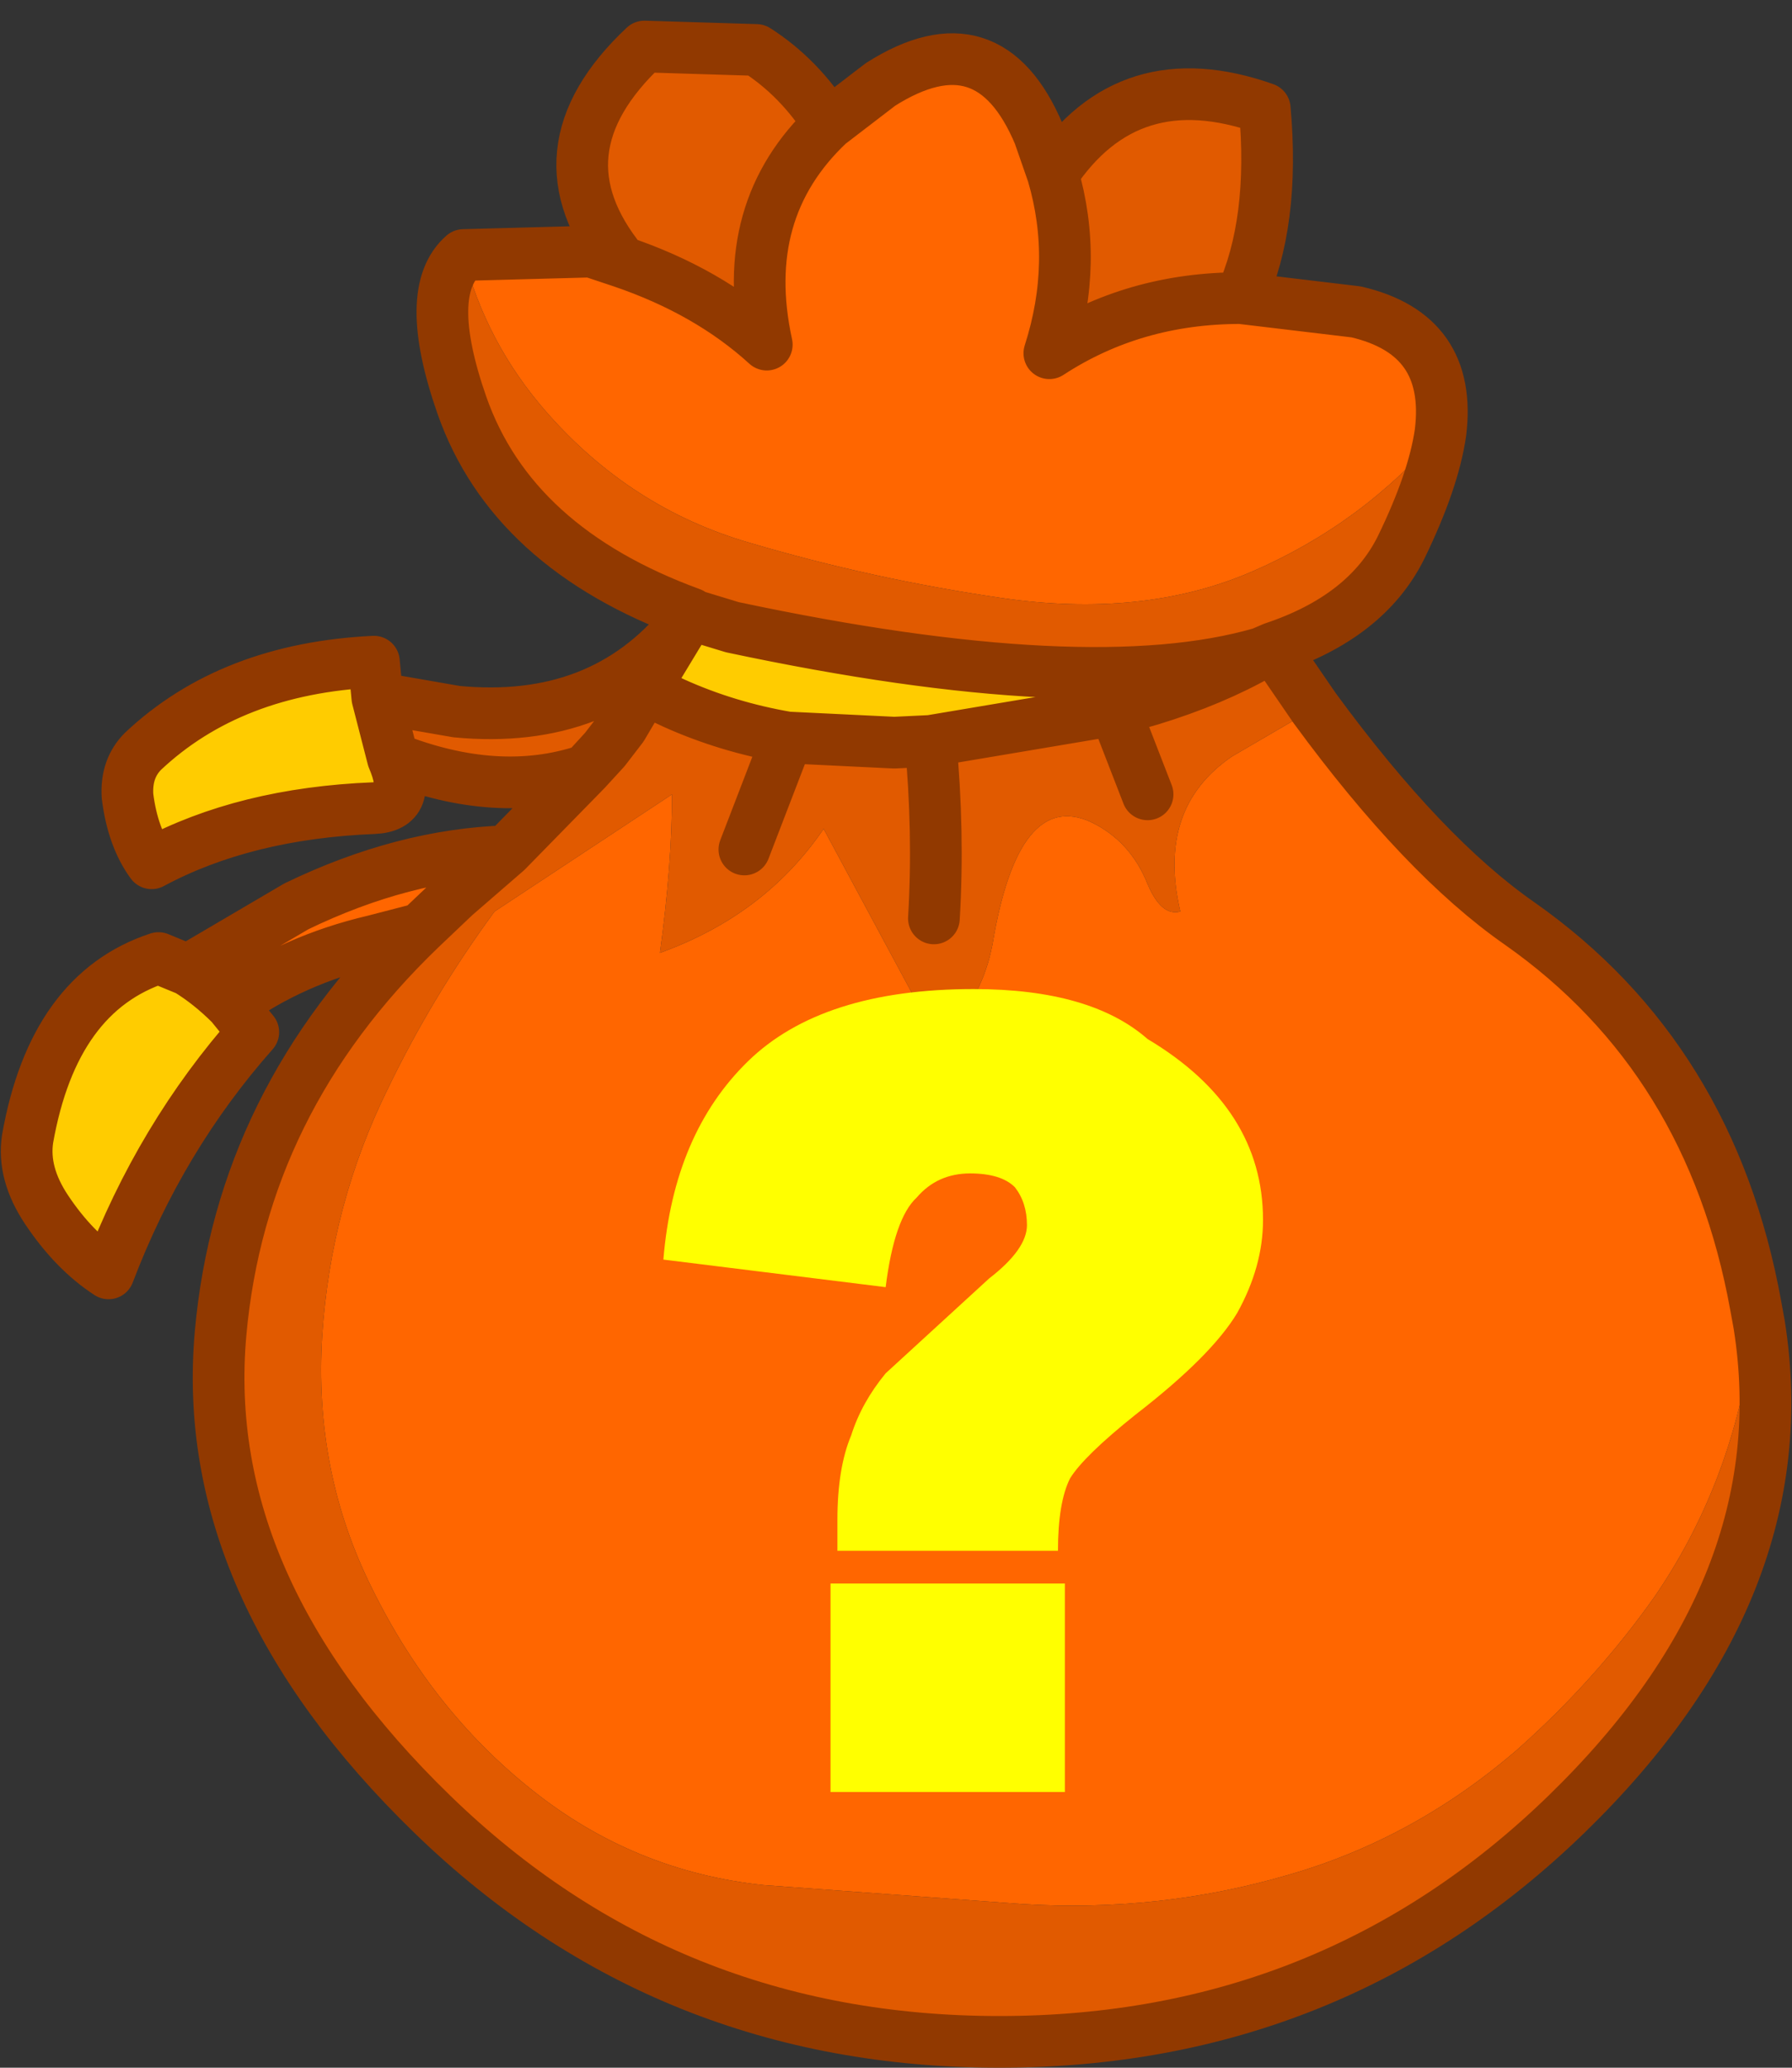 <?xml version="1.0" encoding="UTF-8" standalone="no"?>
<svg xmlns:xlink="http://www.w3.org/1999/xlink" height="60.0px" width="52.0px" xmlns="http://www.w3.org/2000/svg">
  <rect width="100%" height="100%" fill="#333333" stroke="none"/>
  <g transform="matrix(1.0, 0.0, 0.0, 1.0, 28.8, 35.35)">
    <path d="M1.75 -30.3 Q2.5 -27.75 1.65 -25.1 4.1 -26.7 7.2 -26.7 L10.55 -26.3 Q13.35 -25.65 13.0 -22.8 10.75 -20.15 7.5 -18.75 4.35 -17.4 0.25 -18.0 -3.5 -18.55 -7.05 -19.6 -10.5 -20.6 -12.95 -23.4 -14.7 -25.4 -15.35 -27.95 L-11.65 -28.05 -10.75 -27.75 Q-8.25 -26.9 -6.55 -25.35 -7.4 -29.25 -4.75 -31.75 L-3.25 -32.9 Q-0.1 -34.9 1.35 -31.45 L1.75 -30.3 M9.35 -14.8 Q12.5 -10.5 15.3 -8.55 20.85 -4.65 22.15 2.55 L22.25 3.1 22.1 3.1 22.0 3.8 Q21.4 7.8 19.2 11.0 17.5 13.4 15.25 15.4 12.25 18.0 8.6 19.05 4.85 20.15 0.85 19.9 L-6.65 19.35 Q-10.4 18.95 -13.35 16.6 -16.25 14.3 -18.0 10.75 -19.7 7.35 -19.45 3.4 -19.2 -0.4 -17.55 -3.75 -16.25 -6.45 -14.45 -8.9 L-9.3 -12.3 Q-9.3 -10.25 -9.65 -7.7 -6.6 -8.8 -4.9 -11.3 L-2.4 -6.65 Q-1.55 -4.9 -0.75 -6.1 -0.2 -6.9 0.0 -7.95 0.75 -12.45 2.85 -11.5 4.0 -10.95 4.5 -9.7 4.9 -8.75 5.45 -8.9 4.75 -11.9 6.95 -13.4 L9.35 -14.8 M-16.6 -8.4 L-17.95 -8.05 Q-20.3 -7.5 -22.1 -6.2 -22.7 -6.8 -23.35 -7.2 L-20.2 -9.05 Q-17.1 -10.55 -14.1 -10.65 L-15.6 -9.35 -16.6 -8.4" fill="#ff6600" fill-rule="evenodd" stroke="none"/>
    <path d="M7.2 -26.7 Q4.1 -26.7 1.65 -25.1 2.5 -27.75 1.75 -30.3 3.95 -33.6 7.9 -32.2 8.2 -28.9 7.2 -26.7 M-4.75 -31.75 Q-7.4 -29.25 -6.55 -25.35 -8.25 -26.9 -10.75 -27.75 -13.35 -30.95 -10.1 -34.0 L-6.85 -33.9 Q-5.6 -33.1 -4.75 -31.75 M-15.35 -27.95 Q-14.7 -25.4 -12.95 -23.4 -10.5 -20.6 -7.05 -19.6 -3.5 -18.55 0.25 -18.0 4.35 -17.4 7.5 -18.75 10.75 -20.15 13.0 -22.8 12.8 -21.4 11.85 -19.45 10.85 -17.45 8.15 -16.55 L9.35 -14.8 6.95 -13.4 Q4.75 -11.9 5.45 -8.9 4.9 -8.75 4.5 -9.7 4.0 -10.95 2.85 -11.5 0.75 -12.45 0.0 -7.95 -0.2 -6.9 -0.75 -6.1 -1.55 -4.9 -2.4 -6.65 L-4.9 -11.3 Q-6.6 -8.8 -9.65 -7.7 -9.3 -10.25 -9.3 -12.3 L-14.45 -8.9 Q-16.25 -6.45 -17.55 -3.75 -19.2 -0.4 -19.45 3.4 -19.7 7.35 -18.0 10.75 -16.25 14.3 -13.35 16.6 -10.4 18.95 -6.65 19.35 L0.85 19.9 Q4.85 20.15 8.6 19.05 12.25 18.0 15.25 15.4 17.5 13.4 19.2 11.0 21.4 7.8 22.0 3.8 L22.1 3.1 22.25 3.1 Q23.45 10.7 16.65 17.3 9.85 23.9 0.2 23.9 -9.45 23.9 -16.25 17.3 -23.05 10.7 -22.4 3.35 -21.8 -3.4 -16.6 -8.4 L-15.6 -9.35 -14.1 -10.65 -11.8 -13.0 Q-14.35 -12.15 -17.4 -13.35 L-17.85 -15.1 -15.55 -14.7 Q-11.35 -14.3 -8.95 -17.25 L-10.1 -15.35 -9.25 -14.95 Q-7.7 -14.25 -5.95 -13.95 L-2.85 -13.8 -1.8 -13.85 3.55 -14.75 4.6 -15.05 Q6.4 -15.6 7.8 -16.4 2.8 -14.95 -7.55 -17.15 L-8.7 -17.5 -8.75 -17.55 Q-13.95 -19.45 -15.4 -23.6 -16.55 -26.9 -15.35 -27.95 M4.5 -12.3 L3.55 -14.75 4.5 -12.3 M7.8 -16.4 L8.15 -16.55 7.8 -16.4 M-10.1 -15.35 L-10.75 -14.25 -11.25 -13.6 -11.8 -13.0 -11.25 -13.6 -10.75 -14.25 -10.1 -15.35 M-7.2 -10.7 L-5.95 -13.95 -7.2 -10.7 M-1.7 -8.7 Q-1.55 -11.2 -1.8 -13.85 -1.55 -11.2 -1.7 -8.7" fill="#e15a00" fill-rule="evenodd" stroke="none"/>
    <path d="M-22.1 -6.2 L-21.45 -5.4 Q-24.15 -2.35 -25.65 1.6 -26.65 0.95 -27.45 -0.25 -28.15 -1.3 -28.0 -2.3 -27.25 -6.55 -24.2 -7.55 L-23.35 -7.2 Q-22.7 -6.8 -22.1 -6.2 M-17.4 -13.35 Q-16.8 -11.95 -17.95 -11.9 -21.7 -11.75 -24.4 -10.3 -24.95 -11.05 -25.1 -12.25 -25.15 -13.05 -24.65 -13.55 -22.1 -15.95 -17.95 -16.15 L-17.85 -15.1 -17.4 -13.35 M-8.95 -17.25 L-8.75 -17.55 -8.7 -17.5 -7.55 -17.15 Q2.8 -14.95 7.8 -16.4 6.4 -15.6 4.6 -15.05 L3.55 -14.75 -1.8 -13.85 -2.85 -13.8 -5.95 -13.95 Q-7.7 -14.25 -9.25 -14.95 L-10.1 -15.35 -8.95 -17.25" fill="#ffcc00" fill-rule="evenodd" stroke="none"/>
    <path d="M1.75 -30.3 Q2.5 -27.75 1.65 -25.1 4.1 -26.7 7.2 -26.7 8.2 -28.9 7.9 -32.2 3.95 -33.6 1.75 -30.3 L1.35 -31.45 Q-0.1 -34.9 -3.25 -32.9 L-4.75 -31.75 Q-7.4 -29.25 -6.55 -25.35 -8.25 -26.9 -10.75 -27.75 L-11.65 -28.05 -15.35 -27.95 Q-16.55 -26.9 -15.4 -23.6 -13.95 -19.45 -8.75 -17.55 L-8.95 -17.25 -10.1 -15.35 -9.25 -14.95 Q-7.7 -14.25 -5.95 -13.95 L-2.85 -13.8 -1.8 -13.85 3.55 -14.75 4.6 -15.05 Q6.4 -15.6 7.8 -16.4 2.8 -14.95 -7.55 -17.15 L-8.7 -17.5 -8.75 -17.55 M13.0 -22.8 Q13.35 -25.65 10.55 -26.3 L7.2 -26.7 M13.0 -22.8 Q12.8 -21.4 11.85 -19.45 10.85 -17.45 8.15 -16.55 L9.35 -14.8 Q12.5 -10.5 15.3 -8.55 20.85 -4.65 22.15 2.55 L22.25 3.1 Q23.45 10.7 16.65 17.3 9.85 23.9 0.2 23.9 -9.45 23.9 -16.25 17.3 -23.05 10.7 -22.4 3.35 -21.8 -3.4 -16.6 -8.4 L-17.95 -8.05 Q-20.3 -7.5 -22.1 -6.2 L-21.45 -5.4 Q-24.15 -2.35 -25.65 1.6 -26.65 0.95 -27.45 -0.25 -28.15 -1.3 -28.0 -2.3 -27.25 -6.55 -24.2 -7.55 L-23.35 -7.2 -20.2 -9.05 Q-17.1 -10.55 -14.1 -10.65 L-11.8 -13.0 Q-14.35 -12.15 -17.4 -13.35 -16.8 -11.95 -17.95 -11.9 -21.7 -11.75 -24.4 -10.3 -24.95 -11.05 -25.1 -12.25 -25.15 -13.05 -24.65 -13.55 -22.1 -15.95 -17.95 -16.15 L-17.85 -15.1 -15.55 -14.7 Q-11.35 -14.3 -8.95 -17.25 M8.15 -16.55 L7.8 -16.4 M3.55 -14.75 L4.5 -12.3 M-10.75 -27.75 Q-13.35 -30.95 -10.1 -34.0 L-6.85 -33.9 Q-5.6 -33.1 -4.75 -31.75 M-23.35 -7.2 Q-22.7 -6.8 -22.1 -6.2 M-11.8 -13.0 L-11.25 -13.6 -10.75 -14.25 -10.1 -15.35 M-17.4 -13.35 L-17.85 -15.1 M-16.6 -8.4 L-15.6 -9.35 -14.1 -10.65 M-1.8 -13.85 Q-1.55 -11.2 -1.7 -8.7 M-5.95 -13.95 L-7.2 -10.7" fill="none" stroke="#913900" stroke-linecap="round" stroke-linejoin="round" stroke-width="1.5"/>
    <path d="M7.85 0.05 Q7.85 1.4 7.1 2.75 6.35 4.0 4.15 5.7 2.65 6.9 2.25 7.55 1.9 8.25 1.9 9.65 L-4.5 9.65 -4.5 8.75 Q-4.5 7.25 -4.1 6.3 -3.8 5.35 -3.1 4.5 L-0.1 1.75 Q1.0 0.9 1.0 0.2 1.0 -0.45 0.65 -0.9 0.25 -1.3 -0.65 -1.3 -1.6 -1.3 -2.2 -0.6 -2.85 0.0 -3.1 2.0 L-9.55 1.2 Q-9.25 -2.45 -7.1 -4.55 -4.95 -6.65 -0.55 -6.65 2.85 -6.65 4.5 -5.2 7.85 -3.2 7.85 0.05 M2.1 16.65 L-4.7 16.65 -4.7 10.6 2.1 10.6 2.1 16.65" fill="#ffff00" fill-rule="evenodd" stroke="none"/>
  </g>
</svg>
